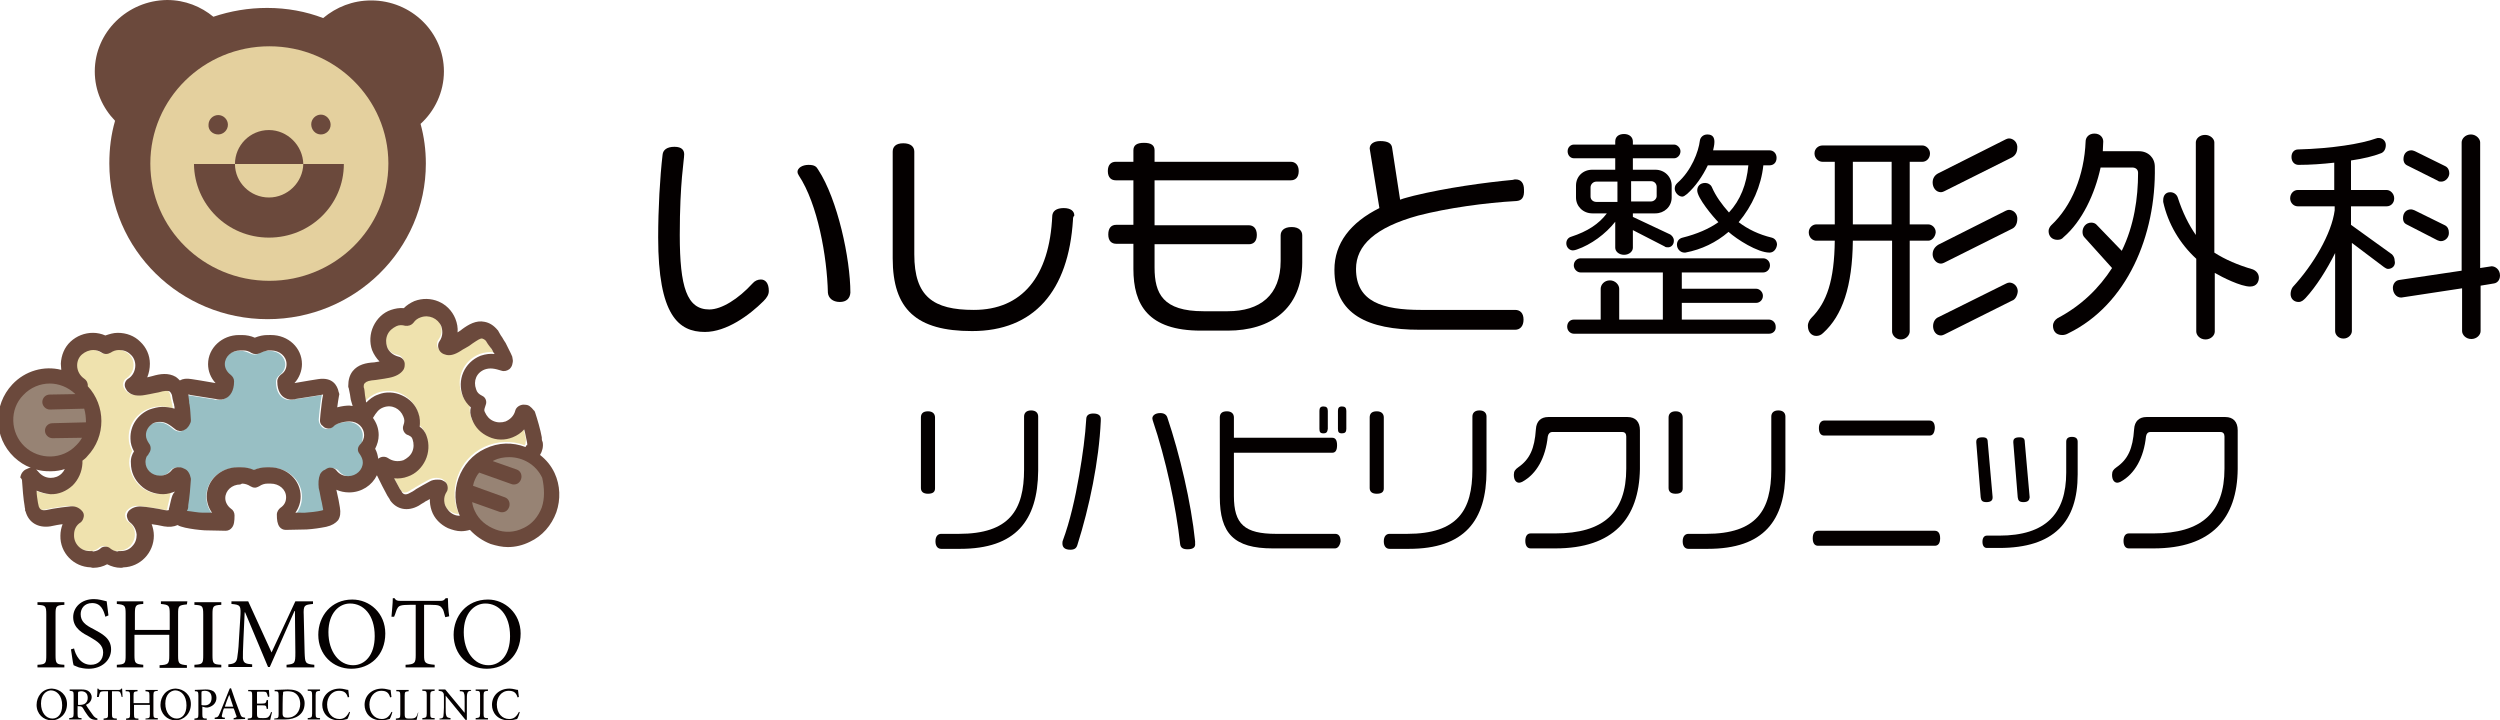 <?xml version="1.0" encoding="utf-8"?>
<!-- Generator: Adobe Illustrator 23.0.0, SVG Export Plug-In . SVG Version: 6.00 Build 0)  -->
<svg version="1.1" id="レイヤー_1" xmlns="http://www.w3.org/2000/svg" xmlns:xlink="http://www.w3.org/1999/xlink" x="0px"
	 y="0px" viewBox="0 0 567.1 163.4" style="enable-background:new 0 0 567.1 163.4;" xml:space="preserve">
<style type="text/css">
	.st0{fill:#6B493C;}
	.st1{fill:#E4D09E;}
	.st2{fill:none;}
	.st3{fill:#EFE2AE;}
	.st4{fill:#98BFC4;}
	.st5{fill:#978374;}
	.st6{fill:#040000;}
</style>
<g>
	<g>
		<path class="st0" d="M100.7,16.2c0-8.9-7.4-16.1-16.5-16.1c-4.2,0-7.9,1.5-10.9,4c-3.9-1.5-8.2-2.3-12.7-2.3
			c-4.3,0-8.3,0.7-12.2,2C45.6,1.5,42,0,37.9,0c-9,0.1-16.4,7.3-16.4,16.2c0,4.4,1.8,8.3,4.6,11.2c-0.9,3.1-1.3,6.3-1.3,9.7
			c0,19.5,16.1,35.3,35.9,35.3s35.9-15.8,35.9-35.3c0-3.1-0.4-6.1-1.2-9C98.6,25.2,100.7,20.9,100.7,16.2z"/>
		<path class="st1" d="M61.1,63.7c-14.9,0-27-11.9-27-26.6s12.1-26.6,27-26.6s27,11.9,27,26.6S76,63.7,61.1,63.7z"/>
		<path class="st0" d="M49.5,30.5c1.2,0,2.2-1,2.2-2.2s-1-2.2-2.2-2.2c-1.2,0-2.2,1-2.2,2.2C47.2,29.5,48.2,30.5,49.5,30.5z"/>
		<path class="st0" d="M72.8,30.5c1.2,0,2.2-1,2.2-2.2S74,26,72.8,26s-2.2,1-2.2,2.2S71.5,30.5,72.8,30.5z"/>
		<path class="st0" d="M53.2,37.2H44l0,0H53.2C53.2,37.2,53.2,37.3,53.2,37.2z"/>
		<path class="st0" d="M68.7,37.2H78l0,0H68.7C68.7,37.3,68.7,37.2,68.7,37.2z"/>
		<path class="st0" d="M61,44.8c-4.2,0-7.7-3.4-7.7-7.6H44c0.1,9.2,7.6,16.7,17,16.7s17-7.4,17-16.7h-9.2
			C68.7,41.4,65.2,44.8,61,44.8z"/>
		<path class="st0" d="M68.7,37.2C68.7,37.2,68.7,37.3,68.7,37.2H53.2l0,0H68.7z"/>
		<path class="st0" d="M61,29.5c-4.3,0-7.7,3.5-7.7,7.7h15.5C68.7,33,65.2,29.5,61,29.5z"/>
	</g>
	<g>
		<g>
			<path class="st2" d="M88,103.9c1,0.6,2.2,0.8,3.3,0.4c0.9-0.3,1.6-1,2-1.9c0.4-0.9,0.4-1.9,0.1-2.8c-0.2-0.4-0.2-0.5-1-1
				l-0.3-0.1c-0.7-0.4-1-1.3-0.8-2.1c0.3-0.8,0.3-1.3,0-2c-0.7-1.9-2.6-2.8-4.5-2.1c-1.1,0.4-1.7,1.2-2.4,2.4
				c0.8,1.1,1.3,2.4,1.3,3.9c0,1.1-0.3,2.1-0.8,3.1c0.4,0.7,0.6,1.5,0.7,2.3c0.1,0,0.1-0.1,0.1-0.1C86.5,103.6,87.4,103.5,88,103.9z
				"/>
			<path class="st2" d="M11.5,108.4c1,0,1.9-0.3,2.6-1c0.3-0.3,0.6-0.6,0.7-1c-1,0.3-2,0.5-3.1,0.5c-0.1,0-0.2,0-0.3,0
				c-1.1,0-2.1-0.1-3.1-0.4c0.1,0.1,0.3,0.3,0.4,0.4C9.2,107.9,10.3,108.4,11.5,108.4z"/>
			<g>
				<path class="st2" d="M88,103.9c1,0.6,2.2,0.8,3.3,0.4c0.9-0.3,1.6-1,2-1.9c0.4-0.9,0.4-1.9,0.1-2.8c-0.2-0.4-0.2-0.5-1-1
					l-0.3-0.1c-0.7-0.4-1-1.3-0.8-2.1c0.3-0.8,0.3-1.3,0-2c-0.7-1.9-2.6-2.8-4.5-2.1c-1.1,0.4-1.7,1.2-2.4,2.4
					c0.8,1.1,1.3,2.4,1.3,3.9c0,1.1-0.3,2.1-0.8,3.1c0.4,0.7,0.6,1.5,0.7,2.3c0.1,0,0.1-0.1,0.1-0.1C86.5,103.6,87.4,103.5,88,103.9
					z"/>
				<path class="st2" d="M11.5,108.4c1,0,1.9-0.3,2.6-1c0.3-0.3,0.6-0.6,0.7-1c-1,0.3-2,0.5-3.1,0.5c-0.1,0-0.2,0-0.3,0
					c-1.1,0-2.1-0.1-3.1-0.4c0.1,0.1,0.3,0.3,0.4,0.4C9.2,107.9,10.3,108.4,11.5,108.4z"/>
				<path class="st3" d="M119.3,99.7c-0.1-0.8-0.4-1.7-0.6-2.7c-0.7,0.8-1.6,1.4-2.6,1.8c-1.8,0.7-3.7,0.6-5.4-0.1
					c-1.7-0.8-3.1-2.2-3.8-3.9c-0.4-1.2-0.4-2-0.3-2.8c-0.8-0.7-1.3-1.5-1.8-2.5c-1.5-3.7,0.3-7.7,4-9.2c1.2-0.4,2.2-0.5,3.2-0.4
					c-0.1-0.1-0.2-0.3-0.3-0.4c-0.2-0.3-0.4-0.6-0.6-1c-0.4-0.6-0.8-1.2-1.1-1.6c-0.4-0.4-0.6-0.5-0.8-0.5c-0.4-0.1-1.2,0.3-2.2,1.1
					c-0.5,0.4-1.1,0.8-1.7,1.1c-0.3,0.2-0.6,0.4-1,0.6c-1.3,0.8-2.6,1.1-3.6,0.8c-0.4-0.1-0.7-0.3-1-0.6c-0.6-0.6-0.8-1.6-0.2-2.4
					c0.7-1,0.9-2.2,0.4-3.4c-0.7-1.9-2.8-2.8-4.7-2c-0.6,0.3-1.2,0.6-1.6,1.2s-1.2,0.8-1.9,0.7c-0.7-0.1-1.3-0.1-2,0.1
					c-0.9,0.3-1.6,1-2,1.9c-0.4,0.9-0.4,1.9-0.1,2.8c0.4,1.2,1.4,2,2.6,2.2c0.9,0.2,1.5,1,1.4,1.9c-0.1,0.4-0.1,0.8-0.3,1.1
					c-0.5,1-1.6,1.6-3.2,1.8c-0.4,0.1-0.7,0.1-1.1,0.2c-0.6,0.1-1.3,0.3-2,0.3c-1.4,0.1-2.1,0.3-2.4,0.7c-0.1,0.1-0.3,0.4-0.3,0.9
					c0.1,0.6,0.2,1.2,0.3,1.9c0,0.4,0.1,0.8,0.2,1.2c0.1,0.1,0.1,0.3,0.1,0.4c0.7-0.7,1.5-1.3,2.7-1.8c1.8-0.6,3.7-0.6,5.4,0.2
					s3,2.2,3.7,4c0.4,1,0.5,2,0.3,3.1c0.6,0.4,1.2,1.1,1.6,2.2c0.6,1.8,0.6,3.7-0.3,5.4c-0.8,1.7-2.2,3.1-4,3.7
					c-1,0.4-2,0.5-3.1,0.4c0.4,0.8,0.9,1.7,1.3,2.4c0.2,0.3,0.3,0.5,0.5,0.8c0.3,0.4,0.8,0.7,1.8,0.1c0.4-0.3,0.8-0.5,1.2-0.7
					l0.1-0.1c1-0.6,2.1-1.2,3.2-1.8c0.6-0.3,1.2-0.4,1.7-0.4c0.5,0,1,0.1,1.4,0.3c0.4,0.3,0.8,0.6,0.9,1.1c0.1,0.5,0.1,1-0.2,1.4
					c-0.6,1-0.7,2.1-0.3,3.1c0.3,0.9,1,1.6,1.9,2c0.4,0.2,1,0.3,1.4,0.3c-1.2-2.7-1.3-5.7-0.3-8.5c1-2.9,3.1-5.3,6-6.7
					c3-1.4,6.3-1.5,9.2-0.4c0.2-0.3,0.3-0.5,0.2-0.8C119.3,100.3,119.3,100,119.3,99.7z"/>
				<g>
					<path class="st2" d="M91.3,104.4c0.9-0.3,1.6-1,2-1.9c0.4-0.9,0.4-1.9,0.1-2.8c-0.2-0.4-0.2-0.5-1-1l-0.3-0.1
						c-0.7-0.4-1-1.3-0.8-2.1c0.3-0.8,0.3-1.3,0-2c-0.7-1.9-2.6-2.8-4.5-2.1c-1.1,0.4-1.7,1.2-2.4,2.4c0.8,1.1,1.3,2.4,1.3,3.9
						c0,1.1-0.3,2.1-0.8,3.1c0.4,0.7,0.6,1.5,0.7,2.3c0.1,0,0.1-0.1,0.1-0.1c0.6-0.5,1.5-0.5,2.1-0.1
						C89,104.6,90.2,104.8,91.3,104.4z"/>
					<path class="st2" d="M11.5,108.4c1,0,1.9-0.3,2.6-1c0.3-0.3,0.6-0.6,0.7-1c-1,0.3-2,0.5-3.1,0.5c-0.1,0-0.2,0-0.3,0
						c-1.1,0-2.1-0.1-3.1-0.4c0.1,0.1,0.3,0.3,0.4,0.4C9.2,107.9,10.3,108.4,11.5,108.4z"/>
					<path class="st2" d="M119.3,99.7c-0.1-0.8-0.4-1.7-0.6-2.7c-0.7,0.8-1.6,1.4-2.6,1.8c-1.8,0.7-3.7,0.6-5.4-0.1
						c-1.7-0.8-3.1-2.2-3.8-3.9c-0.4-1.2-0.4-2-0.3-2.8c-0.8-0.7-1.3-1.5-1.8-2.5c-1.5-3.7,0.3-7.7,4-9.2c1.2-0.4,2.2-0.5,3.2-0.4
						c-0.1-0.1-0.2-0.3-0.3-0.4c-0.2-0.3-0.4-0.6-0.6-1c-0.4-0.6-0.8-1.2-1.1-1.6c-0.4-0.4-0.6-0.5-0.8-0.5
						c-0.4-0.1-1.2,0.3-2.2,1.1c-0.5,0.4-1.1,0.8-1.7,1.1c-0.3,0.2-0.6,0.4-1,0.6c-1.3,0.8-2.6,1.1-3.6,0.8c-0.4-0.1-0.7-0.3-1-0.6
						c-0.6-0.6-0.8-1.6-0.2-2.4c0.7-1,0.9-2.2,0.4-3.4c-0.7-1.9-2.8-2.8-4.7-2c-0.6,0.3-1.2,0.6-1.6,1.2s-1.2,0.8-1.9,0.7
						c-0.7-0.1-1.3-0.1-2,0.1c-0.9,0.3-1.6,1-2,1.9c-0.4,0.9-0.4,1.9-0.1,2.8c0.4,1.2,1.4,2,2.6,2.2c0.9,0.2,1.5,1,1.4,1.9
						c-0.1,0.4-0.1,0.8-0.3,1.1c-0.5,1-1.6,1.6-3.2,1.8c-0.4,0.1-0.7,0.1-1.1,0.2c-0.6,0.1-1.3,0.3-2,0.3c-1.4,0.1-2.1,0.3-2.4,0.7
						c-0.1,0.1-0.3,0.4-0.3,0.9c0.1,0.6,0.2,1.2,0.3,1.9c0,0.4,0.1,0.8,0.2,1.2c0.1,0.1,0.1,0.3,0.1,0.4c0.7-0.7,1.5-1.3,2.7-1.8
						c1.8-0.6,3.7-0.6,5.4,0.2s3,2.2,3.7,4c0.4,1,0.5,2,0.3,3.1c0.6,0.4,1.2,1.1,1.6,2.2c0.6,1.8,0.6,3.7-0.3,5.4
						c-0.8,1.7-2.2,3.1-4,3.7c-1,0.4-2,0.5-3.1,0.4c0.4,0.8,0.9,1.7,1.3,2.4c0.2,0.3,0.3,0.5,0.5,0.8c0.3,0.4,0.8,0.7,1.8,0.1
						c0.4-0.3,0.8-0.5,1.2-0.7l0.1-0.1c1-0.6,2.1-1.2,3.2-1.8c0.6-0.3,1.2-0.4,1.7-0.4c0.5,0,1,0.1,1.4,0.3c0.4,0.3,0.8,0.6,0.9,1.1
						c0.1,0.5,0.1,1-0.2,1.4c-0.6,1-0.7,2.1-0.3,3.1c0.3,0.9,1,1.6,1.9,2c0.4,0.2,1,0.3,1.4,0.3c-1.2-2.7-1.3-5.7-0.3-8.5
						c1-2.9,3.1-5.3,6-6.7c3-1.4,6.3-1.5,9.2-0.4c0.2-0.3,0.3-0.5,0.2-0.8C119.3,100.3,119.3,100,119.3,99.7z"/>
					<path class="st4" d="M82.3,98.8c0-1.7-1.5-3.1-3.3-3.1c-1.5,0-3,0.5-3.5,1c-0.6,0.7-1.6,0.8-2.3,0.3c-0.1-0.1-0.3-0.2-0.3-0.3
						c-0.4-0.4-0.6-1-0.6-1.5l0.1-1.2c0.2-1.5,0.3-3.1,0.6-4.4l0,0c-0.1,0-0.3,0-0.5,0.1l-1.9,0.3c-1.3,0.2-2.5,0.4-3.8,0.6
						c-0.1,0-0.3,0.1-0.4,0.1c-0.6,0.1-1.3,0.1-2-0.3c-0.8-0.4-1.8-1.5-1.8-3.8c0-0.6,0.3-1.1,0.8-1.5c0.8-0.6,1.3-1.5,1.3-2.4
						c0-1.7-1.5-3.1-3.5-3.1c-0.1,0-0.1,0-0.1,0H61h-0.1c0,0-0.1,0-0.1,0s-0.1,0-0.1,0h-0.1c-0.1,0-0.1,0-0.1,0
						c-0.6,0-1.2,0.2-1.8,0.6c-0.6,0.3-1.3,0.3-1.9,0s-1.2-0.5-1.8-0.6c-0.1,0-0.2,0-0.3,0h-0.1h-0.1h-0.1h-0.1c-0.1,0-0.1,0-0.1,0
						l0,0c-1.9,0-3.5,1.3-3.5,3.1c0,1,0.4,1.8,1.3,2.4c0.4,0.3,0.8,0.9,0.8,1.5c0,2.4-1,3.4-1.8,3.8c-0.7,0.4-1.4,0.4-2,0.3
						c-0.1,0-0.3,0-0.4-0.1c-1.2-0.2-2.5-0.4-3.8-0.6l-1.9-0.3c-0.3-0.1-0.4-0.1-0.5-0.1l0,0c0.1,0.4,0.1,1,0.2,1.5
						c0.1,0.3,0.1,0.5,0.1,0.8c0.2,1.2,0.3,2.4,0.3,3.5c0,0.2,0,0.4-0.1,0.6c-0.1,0.4-0.3,0.8-0.6,1c-0.3,0.3-0.6,0.5-0.9,0.7
						c-0.6,0.3-1.3,0.2-1.9-0.2c-1.3-1.1-2.2-1.7-3.5-1.7c-0.6,0-1.2,0.2-1.7,0.4c-0.9,0.6-1.5,1.5-1.5,2.6c0,0.7,0.3,1.4,0.7,1.9
						c0.5,0.6,0.5,1.6,0,2.2c-0.1,0.2-0.1,0.3-0.3,0.5l-0.2,0.2c-0.2,0.4-0.3,0.8-0.3,1.3c0,1.7,1.5,3.1,3.3,3.1
						c1.1,0,2-0.4,2.7-1.3c0.3-0.4,0.8-0.6,1.2-0.6c0.1,0,0.1,0,0.3,0c0.3-0.1,0.5,0,0.8,0.1c0.5,0.2,1,0.4,1.3,0.8
						c0.3,0.3,0.5,0.8,0.6,1.3c0.1,0.2,0.1,0.4,0.1,0.6c-0.1,1.6-0.3,4.1-0.6,5.8c0,0.1,0,0.1,0,0.1c-0.1,0.3-0.1,0.5-0.1,0.8
						c0,0.1,0,0.1-0.1,0.2c0,0.1-0.1,0.1-0.1,0.2c1.2,0.3,2.4,0.4,3.6,0.4h2.3c-0.8-1.1-1.2-2.4-1.2-3.7c0-3.7,3.1-6.6,7-6.6
						c0.1,0,0.1,0,0.1,0h0.1c0,0,0,0,0.1,0h0.1c0,0,0,0,0.1,0h0.1c0,0,0.1,0,0.1,0h0.1c1,0,2,0.2,2.9,0.6c0.9-0.4,1.9-0.6,2.9-0.6
						h0.1c0.1,0,0.1,0,0.1,0H61h0.1h0.1h0.1c0.1,0,0.1,0,0.1,0h0.1c3.8,0,7,2.9,7,6.6c0,1.3-0.4,2.6-1.2,3.7h2.4
						c1.2,0,2.5-0.3,3.8-0.5c0.1,0,0.2-0.1,0.3-0.1c0-0.1,0-0.1,0-0.1l-0.3-1.6c-0.3-1.1-0.4-2.2-0.7-3.3s-0.1-2.2,0.3-3.1
						c0.1-0.4,0.4-0.7,0.8-0.9c0.1-0.1,0.3-0.1,0.4-0.2c0.4-0.3,0.8-0.4,1.3-0.4c0.5,0.1,1,0.3,1.2,0.6c0.6,0.8,1.6,1.3,2.7,1.3
						c1.9,0,3.3-1.4,3.3-3.1c0-0.7-0.3-1.4-0.7-1.9c-0.5-0.6-0.5-1.6,0-2.2C82.1,100.2,82.3,99.5,82.3,98.8z"/>
					<g>
						<path class="st2" d="M91.3,104.4c0.9-0.3,1.6-1,2-1.9c0.4-0.9,0.4-1.9,0.1-2.8c-0.2-0.4-0.2-0.5-1-1l-0.3-0.1
							c-0.7-0.4-1-1.3-0.8-2.1c0.3-0.8,0.3-1.3,0-2c-0.7-1.9-2.6-2.8-4.5-2.1c-1.1,0.4-1.7,1.2-2.4,2.4c0.8,1.1,1.3,2.4,1.3,3.9
							c0,1.1-0.3,2.1-0.8,3.1c0.4,0.7,0.6,1.5,0.7,2.3c0.1,0,0.1-0.1,0.1-0.1c0.6-0.5,1.5-0.5,2.1-0.1
							C89,104.6,90.2,104.8,91.3,104.4z"/>
						<path class="st2" d="M11.5,108.4c1,0,1.9-0.3,2.6-1c0.3-0.3,0.6-0.6,0.7-1c-1,0.3-2,0.5-3.1,0.5c-0.1,0-0.2,0-0.3,0
							c-1.1,0-2.1-0.1-3.1-0.4c0.1,0.1,0.3,0.3,0.4,0.4C9.2,107.9,10.3,108.4,11.5,108.4z"/>
						<path class="st2" d="M82.3,98.8c0-1.7-1.5-3.1-3.3-3.1c-1.5,0-3,0.5-3.5,1c-0.6,0.7-1.6,0.8-2.3,0.3c-0.1-0.1-0.3-0.2-0.3-0.3
							c-0.4-0.4-0.6-1-0.6-1.5l0.1-1.2c0.2-1.5,0.3-3.1,0.6-4.4l0,0c-0.1,0-0.3,0-0.5,0.1l-1.9,0.3c-1.3,0.2-2.5,0.4-3.8,0.6
							c-0.1,0-0.3,0.1-0.4,0.1c-0.6,0.1-1.3,0.1-2-0.3c-0.8-0.4-1.8-1.5-1.8-3.8c0-0.6,0.3-1.1,0.8-1.5c0.8-0.6,1.3-1.5,1.3-2.4
							c0-1.7-1.5-3.1-3.5-3.1c-0.1,0-0.1,0-0.1,0H61h-0.1c0,0-0.1,0-0.1,0s-0.1,0-0.1,0h-0.1c-0.1,0-0.1,0-0.1,0
							c-0.6,0-1.2,0.2-1.8,0.6c-0.6,0.3-1.3,0.3-1.9,0s-1.2-0.5-1.8-0.6c-0.1,0-0.2,0-0.3,0h-0.1h-0.1h-0.1h-0.1c-0.1,0-0.1,0-0.1,0
							l0,0c-1.9,0-3.5,1.3-3.5,3.1c0,1,0.4,1.8,1.3,2.4c0.4,0.3,0.8,0.9,0.8,1.5c0,2.4-1,3.4-1.8,3.8c-0.7,0.4-1.4,0.4-2,0.3
							c-0.1,0-0.3,0-0.4-0.1c-1.2-0.2-2.5-0.4-3.8-0.6l-1.9-0.3c-0.3-0.1-0.4-0.1-0.5-0.1l0,0c0.1,0.4,0.1,1,0.2,1.5
							c0.1,0.3,0.1,0.5,0.1,0.8c0.2,1.2,0.3,2.4,0.3,3.5c0,0.2,0,0.4-0.1,0.6c-0.1,0.4-0.3,0.8-0.6,1c-0.3,0.3-0.6,0.5-0.9,0.7
							c-0.6,0.3-1.3,0.2-1.9-0.2c-1.3-1.1-2.2-1.7-3.5-1.7c-0.6,0-1.2,0.2-1.7,0.4c-0.9,0.6-1.5,1.5-1.5,2.6c0,0.7,0.3,1.4,0.7,1.9
							c0.5,0.6,0.5,1.6,0,2.2c-0.1,0.2-0.1,0.3-0.3,0.5l-0.2,0.2c-0.2,0.4-0.3,0.8-0.3,1.3c0,1.7,1.5,3.1,3.3,3.1
							c1.1,0,2-0.4,2.7-1.3c0.3-0.4,0.8-0.6,1.2-0.6c0.1,0,0.1,0,0.3,0c0.3-0.1,0.5,0,0.8,0.1c0.5,0.2,1,0.4,1.3,0.8
							c0.3,0.3,0.5,0.8,0.6,1.3c0.1,0.2,0.1,0.4,0.1,0.6c-0.1,1.6-0.3,4.1-0.6,5.8c0,0.1,0,0.1,0,0.1c-0.1,0.3-0.1,0.5-0.1,0.8
							c0,0.1,0,0.1-0.1,0.2c0,0.1-0.1,0.1-0.1,0.2c1.2,0.3,2.4,0.4,3.6,0.4h2.3c-0.8-1.1-1.2-2.4-1.2-3.7c0-3.7,3.1-6.6,7-6.6
							c0.1,0,0.1,0,0.1,0h0.1c0,0,0,0,0.1,0h0.1c0,0,0,0,0.1,0h0.1c0,0,0.1,0,0.1,0h0.1c1,0,2,0.2,2.9,0.6c0.9-0.4,1.9-0.6,2.9-0.6
							h0.1c0.1,0,0.1,0,0.1,0H61h0.1h0.1h0.1c0.1,0,0.1,0,0.1,0h0.1c3.8,0,7,2.9,7,6.6c0,1.3-0.4,2.6-1.2,3.7h2.4
							c1.2,0,2.5-0.3,3.8-0.5c0.1,0,0.2-0.1,0.3-0.1c0-0.1,0-0.1,0-0.1l-0.3-1.6c-0.3-1.1-0.4-2.2-0.7-3.3s-0.1-2.2,0.3-3.1
							c0.1-0.4,0.4-0.7,0.8-0.9c0.1-0.1,0.3-0.1,0.4-0.2c0.4-0.3,0.8-0.4,1.3-0.4c0.5,0.1,1,0.3,1.2,0.6c0.6,0.8,1.6,1.3,2.7,1.3
							c1.9,0,3.3-1.4,3.3-3.1c0-0.7-0.3-1.4-0.7-1.9c-0.5-0.6-0.5-1.6,0-2.2C82.1,100.2,82.3,99.5,82.3,98.8z"/>
						<path class="st2" d="M119.3,99.7c-0.1-0.8-0.4-1.7-0.6-2.7c-0.7,0.8-1.6,1.4-2.6,1.8c-1.8,0.7-3.7,0.6-5.4-0.1
							c-1.7-0.8-3.1-2.2-3.8-3.9c-0.4-1.2-0.4-2-0.3-2.8c-0.8-0.7-1.3-1.5-1.8-2.5c-1.5-3.7,0.3-7.7,4-9.2c1.2-0.4,2.2-0.5,3.2-0.4
							c-0.1-0.1-0.2-0.3-0.3-0.4c-0.2-0.3-0.4-0.6-0.6-1c-0.4-0.6-0.8-1.2-1.1-1.6c-0.4-0.4-0.6-0.5-0.8-0.5
							c-0.4-0.1-1.2,0.3-2.2,1.1c-0.5,0.4-1.1,0.8-1.7,1.1c-0.3,0.2-0.6,0.4-1,0.6c-1.3,0.8-2.6,1.1-3.6,0.8c-0.4-0.1-0.7-0.3-1-0.6
							c-0.6-0.6-0.8-1.6-0.2-2.4c0.7-1,0.9-2.2,0.4-3.4c-0.7-1.9-2.8-2.8-4.7-2c-0.6,0.3-1.2,0.6-1.6,1.2s-1.2,0.8-1.9,0.7
							c-0.7-0.1-1.3-0.1-2,0.1c-0.9,0.3-1.6,1-2,1.9c-0.4,0.9-0.4,1.9-0.1,2.8c0.4,1.2,1.4,2,2.6,2.2c0.9,0.2,1.5,1,1.4,1.9
							c-0.1,0.4-0.1,0.8-0.3,1.1c-0.5,1-1.6,1.6-3.2,1.8c-0.4,0.1-0.7,0.1-1.1,0.2c-0.6,0.1-1.3,0.3-2,0.3c-1.4,0.1-2.1,0.3-2.4,0.7
							c-0.1,0.1-0.3,0.4-0.3,0.9c0.1,0.6,0.2,1.2,0.3,1.9c0,0.4,0.1,0.8,0.2,1.2c0.1,0.1,0.1,0.3,0.1,0.4c0.7-0.7,1.5-1.3,2.7-1.8
							c1.8-0.6,3.7-0.6,5.4,0.2s3,2.2,3.7,4c0.4,1,0.5,2,0.3,3.1c0.6,0.4,1.2,1.1,1.6,2.2c0.6,1.8,0.6,3.7-0.3,5.4
							c-0.8,1.7-2.2,3.1-4,3.7c-1,0.4-2,0.5-3.1,0.4c0.4,0.8,0.9,1.7,1.3,2.4c0.2,0.3,0.3,0.5,0.5,0.8c0.3,0.4,0.8,0.7,1.8,0.1
							c0.4-0.3,0.8-0.5,1.2-0.7l0.1-0.1c1-0.6,2.1-1.2,3.2-1.8c0.6-0.3,1.2-0.4,1.7-0.4c0.5,0,1,0.1,1.4,0.3
							c0.4,0.3,0.8,0.6,0.9,1.1c0.1,0.5,0.1,1-0.2,1.4c-0.6,1-0.7,2.1-0.3,3.1c0.3,0.9,1,1.6,1.9,2c0.4,0.2,1,0.3,1.4,0.3
							c-1.2-2.7-1.3-5.7-0.3-8.5c1-2.9,3.1-5.3,6-6.7c3-1.4,6.3-1.5,9.2-0.4c0.2-0.3,0.3-0.5,0.2-0.8
							C119.3,100.3,119.3,100,119.3,99.7z"/>
						<path class="st3" d="M31.5,110c-1.3-1.3-2.1-3.1-2.2-5c0-1.2,0.3-2,0.7-2.7c-0.5-0.9-0.8-1.9-0.8-2.9c-0.1-3,1.7-5.5,4.3-6.6
							c0.9-0.4,1.9-0.6,2.9-0.6c0.7,0,1.7,0.1,2.8,0.4c0-0.3-0.1-0.5-0.1-0.8c-0.1-0.1-0.1-0.3-0.1-0.4c-0.2-0.7-0.3-1.3-0.4-1.9
							c-0.2-0.5-0.4-0.7-0.5-0.8c-0.4-0.3-1.2-0.2-2.5,0.2c-0.6,0.2-1.3,0.3-2,0.4c-0.4,0.1-0.7,0.1-1.1,0.2
							c-1.5,0.3-2.8,0.1-3.7-0.6c-0.3-0.3-0.5-0.6-0.7-0.9c-0.4-0.8-0.1-1.8,0.6-2.2c1-0.7,1.6-1.8,1.6-3c0-1-0.4-1.9-1.1-2.5
							c-0.7-0.6-1.6-1-2.6-1c-0.6,0-1.3,0.2-1.9,0.6c-0.6,0.4-1.3,0.4-2,0c-0.6-0.4-1.2-0.6-1.9-0.6c-1,0-1.9,0.3-2.6,1
							c-0.7,0.6-1.1,1.5-1.1,2.5c0,1.2,0.6,2.4,1.6,3c0.6,0.4,0.9,1,0.8,1.7c4.2,4.5,4.2,11.5-0.1,15.9c-0.3,0.4-0.7,0.7-1.1,1
							c0,0.2,0,0.4,0,0.6c0,1.9-0.8,3.7-2.2,5c-1.3,1.3-3.2,2-5.1,2c-1.1,0-2.1-0.3-3.1-0.8c0.1,1,0.2,1.9,0.3,2.7
							c0.1,0.3,0.1,0.6,0.2,0.9c0.1,0.5,0.4,1,1.7,0.8c0.5-0.1,1-0.2,1.5-0.3c1.2-0.2,2.4-0.4,3.7-0.5c1.2-0.1,2.2,0.3,2.9,1
							c0.3,0.4,0.5,0.9,0.4,1.3c-0.1,0.5-0.3,1-0.7,1.3c-0.9,0.7-1.4,1.7-1.5,2.8c0,2,1.5,3.6,3.5,3.7c0.1,0,0.2,0,0.3,0
							c0.2,0,0.4,0,0.6,0.1c0.6-0.1,1.1-0.3,1.6-0.7c0.3-0.3,0.7-0.4,1.1-0.4s0.8,0.1,1.1,0.4c0.4,0.4,1,0.6,1.6,0.7
							c0.2-0.1,0.4-0.1,0.6-0.1c0.1,0,0.1,0,0.2,0c1,0,1.9-0.4,2.6-1.1c0.6-0.7,1-1.6,1-2.6c0-1.2-0.5-2.2-1.5-2.8
							c-0.4-0.3-0.6-0.8-0.7-1.3c-0.1-0.5,0.1-1,0.4-1.3c0.7-0.8,1.7-1.2,2.9-1s2.4,0.3,3.7,0.5c0.5,0.1,1,0.2,1.5,0.3
							c0.4,0.1,0.8,0.1,1,0c0-0.2,0.1-0.4,0.1-0.6l0.4-1.7c0.1-0.6,0.3-1.3,0.4-1.9c-0.8,0.4-1.8,0.6-2.7,0.6
							C34.7,112.1,32.8,111.3,31.5,110z"/>
						<path class="st0" d="M54.9,109.7c0.6,0,1.3,0.2,1.9,0.6c0.3,0.1,0.5,0.3,0.8,0.3c0.4,0.1,0.8-0.1,1.2-0.3
							c0.6-0.4,1.2-0.6,1.9-0.6c0.1,0,0.1,0,0.1,0c0.1,0,0.1,0,0.1,0h0.1c0,0,0.1,0,0.1,0h0.1c0,0,0.1,0,0.1,0s0.1,0,0.1,0
							c1.9,0,3.5,1.3,3.5,3.1c0,1-0.4,1.8-1.3,2.4c-0.4,0.3-0.8,0.9-0.8,1.5c0,1.2,0.1,2.1,0.6,2.8c0.3,0.4,0.8,0.7,1.4,0.7l0,0
							l4.8-0.1c1.5-0.1,2.9-0.3,4.4-0.6c1.3-0.3,2.1-0.8,2.7-1.5c0.5-0.8,0.6-1.7,0.4-2.9l-0.3-1.7c-0.2-0.8-0.3-1.5-0.5-2.3
							c0.9,0.4,1.9,0.6,2.9,0.6c2.8,0,5.2-1.6,6.3-3.9c0.7,1.5,1.7,3.4,2.4,4.7c0,0.1,0.1,0.1,0.1,0.1c0.1,0.3,0.3,0.4,0.4,0.7
							c0.1,0.1,0.1,0.1,0.1,0.2c1.5,2.1,4,2.6,6.5,1.2c0.4-0.3,0.8-0.5,1.3-0.8l0.1-0.1c0.4-0.2,0.8-0.4,1.1-0.6
							c0,0.9,0.1,1.7,0.4,2.6c0.6,1.8,2,3.2,3.7,4c1,0.4,2,0.7,3,0.7c0.6,0,1.3-0.1,2-0.3c1.3,1.4,2.9,2.5,4.7,3.2
							c1.3,0.4,2.6,0.7,3.9,0.7c1.7,0,3.4-0.4,5-1.2c2.8-1.3,4.9-3.7,6-6.7c1-2.9,0.9-6.1-0.4-8.9c-0.8-1.7-1.9-3-3.3-4.1
							c0.5-0.8,0.8-1.9,0.6-2.9c0-0.1,0-0.1-0.1-0.2c-0.1-0.3-0.1-0.5-0.1-0.8c0-0.1,0-0.1,0-0.1c-0.3-1.7-1-4.1-1.5-5.6
							c-0.1-0.2-0.1-0.4-0.3-0.5c-0.3-0.4-0.6-0.7-1-1c-0.4-0.3-1-0.3-1.5-0.3c-0.8,0.1-1.5,0.6-1.7,1.3c-0.3,1.2-1.1,2-2.2,2.5
							c-0.9,0.3-1.9,0.3-2.8-0.1c-0.9-0.4-1.5-1.1-1.9-2c-0.2-0.4-0.2-0.5,0.1-1.4l0.1-0.3c0.3-0.8-0.1-1.7-0.8-2
							c-0.8-0.4-1.2-0.8-1.4-1.5c-0.7-1.9,0.1-3.8,2-4.5c1.2-0.4,2.2-0.2,3.8,0.3c0.6,0.2,1.3,0,1.8-0.4c0.3-0.3,0.5-0.6,0.6-1
							c0.1-0.4,0.2-0.8,0.1-1.2c0-0.2-0.1-0.4-0.1-0.6c-0.4-1-1-2-1.5-3.1c-0.3-0.4-0.5-0.8-0.8-1.3c-0.4-0.5-0.6-1-0.8-1.3
							c-0.1-0.1-0.1-0.3-0.2-0.3c-0.9-1.1-1.9-1.7-3-1.9c-1.9-0.4-3.6,0.6-5.1,1.7c-0.3,0.3-0.6,0.4-1,0.7c0.1-1-0.1-2.1-0.5-3.1
							c-1.5-3.7-5.6-5.4-9.3-4c-0.9,0.4-1.7,0.9-2.4,1.6c-1-0.1-2,0.1-2.9,0.4c-1.8,0.6-3.2,2-4,3.7c-0.8,1.7-0.9,3.7-0.3,5.4
							c0.4,1,1,1.9,1.7,2.6c-0.4,0.1-0.8,0.1-1.2,0.2c-1.9,0.1-3.7,0.5-4.9,2c-0.7,0.9-1,2-1,3.4c0,0.1,0,0.3,0.1,0.4
							c0.1,0.4,0.2,0.9,0.3,1.5c0.1,0.5,0.1,1,0.3,1.6c0.1,0.3,0.2,0.6,0.3,1c-0.3,0-0.5-0.1-0.7-0.1c-0.7,0-1.7,0.1-2.8,0.4
							c0.1-1,0.3-1.9,0.4-2.6c0.1-0.3,0.1-0.4,0-0.7l-0.1-0.2v-0.1c-0.3-1.3-1.3-3.3-4.6-2.8l-1.9,0.3c-1.2,0.2-2.4,0.4-3.5,0.6
							c1.1-1.2,1.7-2.8,1.7-4.3c0-3.7-3.1-6.6-7-6.6h-0.1c-0.1,0-0.1,0-0.1,0h-0.1h-0.1H61h-0.1h-0.1h-0.1c-1,0-1.9,0.2-2.9,0.6
							c-0.9-0.4-1.9-0.6-2.9-0.6c-0.1,0-0.1,0-0.1,0h-0.1c0,0,0,0-0.1,0h-0.1c0,0,0,0-0.1,0h-0.1c-0.1,0-0.1,0-0.1,0
							c-3.8,0-7,2.9-7,6.6c0,1.6,0.6,3.1,1.7,4.3c-1.2-0.2-2.4-0.4-3.5-0.6l-1.9-0.3c-1.2-0.2-2-0.1-2.7,0.3
							c-0.3-0.3-0.6-0.6-0.9-0.8c-1.7-1-3.6-0.7-5.3-0.2c-0.4,0.1-0.8,0.2-1.2,0.3c0.4-1,0.6-2,0.6-3.1c0-1.9-0.8-3.7-2.2-5
							c-1.3-1.3-3.1-2-5.1-2c-1,0-1.9,0.3-2.8,0.6c-0.9-0.4-1.9-0.6-2.8-0.6c-1.9,0-3.7,0.7-5.1,2s-2.1,3.1-2.2,5
							c0,0.4,0.1,1,0.1,1.4c-3.9-1-8.2,0.2-11.1,3.3c-4.4,4.7-4.3,12,0.4,16.5c1.2,1.1,2.4,1.9,3.8,2.4c-0.2,0-0.3,0-0.5,0.1
							c-0.5,0.2-1,0.4-1.3,0.8c-0.3,0.3-0.5,0.8-0.6,1.3C5,108.7,5,108.9,5,109.1c0.1,1.6,0.3,4.1,0.6,5.8c0,0.1,0,0.1,0,0.1
							c0.1,0.3,0.1,0.5,0.1,0.8c0,0.1,0,0.1,0.1,0.2c0.7,2.6,2.9,3.8,5.6,3.4c0.5-0.1,1-0.2,1.5-0.3c0.4-0.1,0.8-0.1,1.3-0.2
							c-0.3,0.8-0.5,1.7-0.5,2.6c-0.1,3.9,3,7.1,6.9,7.2c0.2,0.1,0.4,0.1,0.6,0.1c1.1,0,2.2-0.3,3.1-0.8c1,0.5,2,0.8,3.1,0.8l0,0
							c0.2,0,0.4,0,0.6-0.1c3.8-0.1,6.9-3.3,6.9-7.2c0-0.9-0.2-1.8-0.5-2.6c0.4,0.1,0.8,0.1,1.3,0.2c0.5,0.1,1,0.2,1.5,0.3
							c1.2,0.2,2.2,0.1,3.1-0.3c0.4,0.3,1,0.4,1.7,0.6c1.4,0.3,2.9,0.5,4.4,0.6l4.8,0.1c0.6,0,1.1-0.3,1.4-0.7
							c0.5-0.6,0.6-1.5,0.6-2.8c0-0.6-0.3-1.2-0.8-1.5c-0.8-0.6-1.3-1.5-1.3-2.4c0-1.7,1.5-3.1,3.4-3.1L54.9,109.7z M38.8,113.4
							l-0.4,1.7c-0.1,0.2-0.1,0.4-0.1,0.6c-0.3,0.1-0.6,0.1-1,0c-0.5-0.1-1-0.2-1.5-0.3c-1.2-0.2-2.4-0.4-3.7-0.5
							c-1.2-0.1-2.2,0.3-2.9,1c-0.3,0.4-0.5,0.9-0.4,1.3c0.1,0.5,0.3,1,0.7,1.3c0.9,0.7,1.4,1.7,1.5,2.8c0,1-0.3,1.9-1,2.6
							c-0.6,0.7-1.5,1.1-2.6,1.1c-0.1,0-0.1,0-0.2,0c-0.2,0-0.4,0-0.6,0.1c-0.6-0.1-1.1-0.3-1.6-0.7c-0.3-0.3-0.7-0.4-1.1-0.4
							s-0.8,0.1-1.1,0.4c-0.4,0.4-1,0.6-1.6,0.7c-0.2-0.1-0.4-0.1-0.6-0.1c-0.1,0-0.1,0-0.3,0c-2,0-3.6-1.7-3.5-3.7
							c0-1.2,0.5-2.2,1.5-2.8c0.4-0.3,0.6-0.8,0.7-1.3c0.1-0.5-0.1-1-0.4-1.3c-0.7-0.8-1.7-1.2-2.9-1c-1.2,0.1-2.4,0.3-3.7,0.5
							c-0.5,0.1-1,0.2-1.5,0.3c-1.2,0.2-1.5-0.3-1.7-0.8c-0.1-0.3-0.1-0.6-0.2-0.9c-0.1-0.8-0.3-1.7-0.3-2.7c1,0.4,2,0.7,3.1,0.8
							c1.9,0.1,3.7-0.7,5.1-2c1.3-1.3,2.1-3.1,2.2-5c0-0.3,0-0.4,0-0.6c0.4-0.3,0.8-0.6,1.1-1c4.3-4.5,4.2-11.5,0.1-15.9
							c0.1-0.6-0.2-1.3-0.8-1.7c-1-0.7-1.6-1.8-1.6-3c0-1,0.4-1.9,1.1-2.5c0.7-0.6,1.6-1,2.6-1c0.6,0,1.3,0.2,1.9,0.6s1.3,0.4,2,0
							c0.6-0.4,1.2-0.6,1.9-0.6c1,0,1.9,0.3,2.6,1c0.7,0.6,1.1,1.5,1.1,2.5c0,1.2-0.6,2.4-1.6,3c-0.8,0.5-1,1.5-0.6,2.2
							c0.2,0.4,0.4,0.7,0.7,0.9c0.8,0.7,2.1,0.9,3.7,0.6c0.4-0.1,0.7-0.1,1.1-0.2c0.6-0.1,1.3-0.3,2-0.4c1.3-0.4,2.1-0.4,2.5-0.2
							c0.1,0.1,0.3,0.3,0.5,0.8c0.1,0.6,0.2,1.2,0.4,1.9c0.1,0.1,0.1,0.3,0.1,0.4c0.1,0.3,0.1,0.5,0.1,0.8c-1-0.3-2-0.4-2.8-0.4
							c-1,0-2,0.3-2.9,0.6c-2.6,1.1-4.4,3.6-4.3,6.6c0,1.1,0.3,2,0.8,2.9c-0.4,0.6-0.8,1.5-0.7,2.7c0,1.9,0.8,3.7,2.2,5
							c1.3,1.3,3.2,2,5.1,2c1,0,1.9-0.3,2.7-0.6C39.1,112.1,39,112.7,38.8,113.4z M11.5,108.4c-1.2,0-2.2-0.6-2.9-1.5
							c-0.1-0.1-0.3-0.3-0.4-0.4c1,0.3,2,0.4,3.1,0.4c0.1,0,0.2,0,0.3,0c1.1,0,2.2-0.2,3.1-0.5c-0.2,0.4-0.4,0.7-0.7,1
							C13.3,108.1,12.4,108.4,11.5,108.4z M81.6,103c0.4,0.6,0.7,1.2,0.7,1.9c0,1.7-1.5,3.1-3.3,3.1c-1.1,0-2-0.4-2.7-1.3
							c-0.3-0.4-0.8-0.6-1.2-0.6c-0.4-0.1-0.9,0.1-1.3,0.4c-0.1,0.1-0.2,0.1-0.4,0.2c-0.3,0.2-0.6,0.5-0.8,0.9c-0.4,1-0.4,2-0.3,3.1
							c0.3,1.1,0.4,2.2,0.7,3.3l0.3,1.6c0,0.1,0,0.1,0,0.1c-0.1,0-0.2,0.1-0.3,0.1c-1.3,0.3-2.6,0.4-3.8,0.5H67
							c0.8-1.1,1.2-2.4,1.2-3.7c0-3.7-3.1-6.6-7-6.6h-0.1c-0.1,0-0.1,0-0.1,0H61c0,0,0,0-0.1,0h-0.1h-0.1c-0.1,0-0.1,0-0.1,0h-0.1
							c-1,0-2,0.2-2.9,0.6c-0.9-0.4-1.9-0.6-2.9-0.6h-0.1c-0.1,0-0.1,0-0.1,0h-0.1c0,0,0,0-0.1,0h-0.1c0,0,0,0-0.1,0h-0.1
							c-0.1,0-0.1,0-0.1,0c-3.8,0-7,2.9-7,6.6c0,1.3,0.4,2.6,1.2,3.7H46c-1.1,0-2.4-0.3-3.6-0.4c0-0.1,0.1-0.1,0.1-0.2
							s0.1-0.1,0.1-0.2c0.1-0.3,0.1-0.5,0.1-0.8c0-0.1,0-0.1,0-0.1c0.3-1.7,0.5-4.2,0.6-5.8c0-0.2,0-0.4-0.1-0.6
							c-0.1-0.5-0.3-0.9-0.6-1.3s-0.8-0.6-1.3-0.8c-0.3-0.1-0.5-0.1-0.8-0.1c-0.1,0-0.1,0-0.3,0c-0.5,0.1-1,0.3-1.2,0.6
							c-0.6,0.8-1.6,1.3-2.7,1.3c-1.9,0-3.3-1.4-3.3-3.1c0-0.4,0.1-0.9,0.3-1.3l0.2-0.2c0.1-0.1,0.2-0.3,0.3-0.5
							c0.5-0.6,0.5-1.6,0-2.2c-0.4-0.6-0.7-1.2-0.7-1.9c0-1.1,0.6-2,1.5-2.6c0.5-0.3,1.1-0.4,1.7-0.4c1.3,0,2.1,0.6,3.5,1.7
							c0.5,0.4,1.3,0.5,1.9,0.2c0.4-0.2,0.7-0.4,0.9-0.7c0.3-0.3,0.4-0.6,0.6-1c0.1-0.2,0.1-0.4,0.1-0.6c-0.1-1.2-0.1-2.3-0.3-3.5
							c-0.1-0.3-0.1-0.5-0.1-0.8c-0.1-0.5-0.1-1-0.2-1.5l0,0c0.1,0,0.3,0,0.5,0.1l1.9,0.3c1.3,0.2,2.5,0.4,3.8,0.6
							c0.1,0,0.3,0.1,0.4,0.1c0.6,0.1,1.3,0.1,2-0.3c0.8-0.4,1.8-1.5,1.8-3.8c0-0.6-0.3-1.1-0.8-1.5c-0.8-0.6-1.3-1.5-1.3-2.4
							c0-1.7,1.5-3.1,3.5-3.1l0,0c0.1,0,0.1,0,0.1,0h0.1h0.1h0.1h0.1c0.1,0,0.2,0,0.3,0c0.6,0,1.2,0.2,1.8,0.6
							c0.6,0.3,1.3,0.3,1.9,0c0.6-0.3,1.2-0.5,1.8-0.6c0.1,0,0.1,0,0.1,0h0.1h0.1c0.1,0,0.1,0,0.1,0h0.1h0.1c0.1,0,0.1,0,0.1,0
							c1.9,0,3.5,1.3,3.5,3.1c0,1-0.4,1.8-1.3,2.4c-0.4,0.3-0.8,0.9-0.8,1.5c0,2.4,1,3.4,1.8,3.8c0.7,0.4,1.4,0.4,2,0.3
							c0.1,0,0.3,0,0.4-0.1c1.3-0.2,2.5-0.4,3.8-0.6l1.9-0.3c0.3-0.1,0.4-0.1,0.5-0.1l0,0c-0.3,1.3-0.4,2.9-0.6,4.4l-0.1,1.2
							c-0.1,0.6,0.1,1.2,0.6,1.5c0.1,0.1,0.2,0.2,0.3,0.3c0.8,0.5,1.7,0.4,2.3-0.3c0.4-0.4,1.9-1,3.5-1c1.9,0,3.3,1.4,3.3,3.1
							c0,0.7-0.3,1.4-0.7,1.9C81,101.4,81,102.3,81.6,103z M88,103.9c-0.6-0.4-1.5-0.4-2.1,0.1c-0.1,0-0.1,0.1-0.1,0.1
							c-0.1-0.8-0.3-1.6-0.7-2.3c0.5-1,0.8-2,0.8-3.1c0-1.5-0.5-2.8-1.3-3.9c0.8-1.3,1.3-2,2.4-2.4c1.9-0.7,3.8,0.3,4.5,2.1
							c0.3,0.7,0.3,1.2,0,2c-0.3,0.8,0.1,1.7,0.8,2.1l0.3,0.1c0.8,0.4,0.8,0.5,1,1c0.3,0.9,0.3,1.9-0.1,2.8c-0.4,0.9-1.2,1.5-2,1.9
							C90.2,104.8,89,104.6,88,103.9z M119.2,101.4c-2.9-1.1-6.1-1.1-9.2,0.4c-2.8,1.3-4.9,3.7-6,6.7c-1,2.8-0.9,5.8,0.3,8.5
							c-0.5,0-1-0.1-1.4-0.3c-0.9-0.4-1.5-1.2-1.9-2c-0.4-1.1-0.3-2.2,0.3-3.1c0.3-0.4,0.3-1,0.2-1.4c-0.1-0.5-0.4-0.9-0.9-1.1
							c-0.4-0.3-0.9-0.3-1.4-0.3c-0.6,0-1.2,0.1-1.7,0.4c-1.1,0.6-2.2,1.2-3.2,1.8l-0.1,0.1c-0.4,0.3-0.8,0.5-1.2,0.7
							c-1,0.6-1.5,0.3-1.8-0.1c-0.1-0.3-0.3-0.5-0.5-0.8c-0.4-0.7-0.8-1.5-1.3-2.4c1,0.1,2.1,0,3.1-0.4c1.8-0.6,3.2-2,4-3.7
							s0.9-3.7,0.3-5.4c-0.4-1.2-1-1.8-1.6-2.2c0.1-1,0.1-2-0.3-3.1c-0.6-1.8-1.9-3.2-3.7-4c-1.7-0.8-3.7-0.9-5.4-0.2
							c-1.2,0.4-2,1.1-2.7,1.8c-0.1-0.1-0.1-0.3-0.1-0.4c-0.1-0.4-0.1-0.8-0.2-1.2c-0.1-0.8-0.1-1.4-0.3-1.9c0-0.6,0.1-0.8,0.3-0.9
							c0.3-0.4,1-0.6,2.4-0.7c0.6-0.1,1.3-0.2,2-0.3c0.4-0.1,0.7-0.1,1.1-0.2c1.5-0.3,2.6-0.9,3.2-1.8c0.2-0.3,0.3-0.7,0.3-1.1
							c0.1-0.9-0.5-1.7-1.4-1.9c-1.2-0.3-2.2-1.1-2.6-2.2c-0.3-0.9-0.3-1.9,0.1-2.8c0.4-0.9,1.2-1.5,2-1.9c0.6-0.3,1.3-0.3,2-0.1
							c0.7,0.1,1.4-0.1,1.9-0.7c0.4-0.6,1-1,1.6-1.2c1.9-0.7,3.9,0.2,4.7,2c0.4,1.2,0.3,2.4-0.4,3.4c-0.5,0.7-0.4,1.7,0.2,2.4
							c0.3,0.3,0.6,0.5,1,0.6c1,0.4,2.2,0.1,3.6-0.8c0.3-0.2,0.6-0.4,1-0.6c0.6-0.3,1.2-0.7,1.7-1.1c1.2-0.8,1.8-1.2,2.2-1.1
							c0.2,0.1,0.4,0.1,0.8,0.5c0.3,0.5,0.6,1,1.1,1.6c0.3,0.3,0.4,0.6,0.6,1c0.1,0.1,0.2,0.3,0.3,0.4c-1-0.1-2,0-3.2,0.4
							c-3.7,1.5-5.4,5.5-4,9.2c0.4,1,1,1.8,1.8,2.5c-0.2,0.8-0.2,1.6,0.3,2.8c0.7,1.8,2,3.1,3.8,3.9c1.7,0.8,3.7,0.8,5.4,0.1
							c1-0.4,1.9-1,2.6-1.8c0.3,1,0.4,1.9,0.6,2.7c0.1,0.3,0.1,0.6,0.1,0.9C119.4,100.9,119.4,101.1,119.2,101.4z"/>
					</g>
				</g>
			</g>
		</g>
		<path class="st5" d="M5.6,101.3c-3.3-3.1-3.5-8.5-0.3-11.7c1.6-1.7,3.8-2.6,6-2.6c2,0,4.1,0.8,5.7,2.3l0.1,0.1l-5.8,0.1
			c-1,0-1.7,0.8-1.7,1.7c0,0.9,0.8,1.7,1.7,1.7c0,0,0,0,0.1,0l7.7-0.2c0.3,1,0.4,2.1,0.4,3.1L11.9,96c-1,0-1.7,0.8-1.7,1.7
			c0,0.9,0.8,1.7,1.7,1.7c0,0,0,0,0.1,0l6.6-0.1c-0.3,0.6-0.8,1.2-1.3,1.7C14.2,104.3,8.9,104.4,5.6,101.3z"/>
	</g>
	<path class="st5" d="M122.9,115.1c-0.8,2.1-2.2,3.8-4.2,4.7c-2,1-4.2,1.1-6.3,0.3c-2.1-0.8-3.8-2.2-4.7-4.2l0,0
		c-0.3-0.6-0.5-1.3-0.6-2l6.2,2.2c0.2,0.1,0.4,0.1,0.6,0.1c0.7,0,1.3-0.4,1.6-1.2c0.3-0.9-0.1-1.9-1-2.2l-7.2-2.6
		c0.1-0.3,0.1-0.5,0.2-0.8c0.3-0.8,0.6-1.5,1.2-2.2l7.3,2.6c0.2,0.1,0.4,0.1,0.6,0.1c0.7,0,1.3-0.4,1.6-1.2c0.3-0.9-0.1-1.9-1-2.2
		l-5.4-1.9c0.1,0,0.1-0.1,0.1-0.1c1.2-0.6,2.4-0.8,3.6-0.8c3.1,0,6.1,1.7,7.5,4.7C123.5,110.7,123.6,113,122.9,115.1z"/>
</g>
<g>
	<g>
		<path class="st6" d="M8.5,151.4v-0.6c1.9-0.1,2-0.3,2-2.2v-9.2c0-2-0.2-2.1-2-2.2v-0.6h6.1v0.6c-1.9,0.1-2,0.3-2,2.2v9.2
			c0,2,0.2,2.1,2,2.2v0.6H8.5z"/>
		<path class="st6" d="M23.9,139.9c-0.4-1.5-1-3.1-3-3.1c-1.8,0-2.6,1.3-2.6,2.5c0,1.7,1.1,2.5,2.9,3.4c1.8,1,4,2,4,4.6
			c0,2.4-2,4.4-5.1,4.4c-1,0-1.7-0.2-2.2-0.3c-0.6-0.2-0.9-0.4-1.2-0.5c-0.2-0.5-0.4-2.5-0.6-3.6l0.7-0.2c0.3,1.4,1.4,3.7,3.8,3.7
			c1.7,0,2.8-1.1,2.8-2.8c0-1.7-1.3-2.5-3-3.5c-1.5-0.8-3.8-1.9-3.8-4.5c0-2.2,1.8-4.1,4.7-4.1c1.1,0,2,0.3,2.9,0.5
			c0.1,0.8,0.2,1.7,0.4,3.2L23.9,139.9z"/>
		<path class="st6" d="M42.4,137.1c-1.9,0.2-2,0.3-2,2.2v9.4c0,1.9,0.2,2,2,2.2v0.6h-6.2v-0.6c2-0.1,2.2-0.3,2.2-2.2V144h-7.9v4.6
			c0,1.9,0.2,2,2,2.2v0.6h-6v-0.6c1.9-0.1,2-0.3,2-2.2v-9.4c0-1.9-0.2-2-2-2.2v-0.6h6v0.6c-1.7,0.1-1.9,0.3-1.9,2.2v3.7h7.9v-3.7
			c0-1.9-0.2-2-2-2.2v-0.6h6L42.4,137.1L42.4,137.1z"/>
		<path class="st6" d="M44.1,151.4v-0.6c1.9-0.1,2-0.3,2-2.2v-9.2c0-2-0.2-2.1-2-2.2v-0.6h6.1v0.6c-1.9,0.1-2,0.3-2,2.2v9.2
			c0,2,0.2,2.1,2,2.2v0.6H44.1z"/>
		<path class="st6" d="M65,151.4v-0.6c1.9-0.2,2-0.3,2-2.8l-0.1-9.4h-0.1l-5.6,12.7h-0.4l-5.2-12.4h-0.1l-0.3,6.6
			c-0.1,1.9-0.1,2.9-0.1,3.8c0.1,1.1,0.6,1.3,2.1,1.4v0.6h-5.4v-0.6c1.3-0.1,1.8-0.4,2-1.4c0.1-0.8,0.3-1.8,0.4-4.2l0.3-4.8
			c0.2-3,0.1-3.1-2-3.3v-0.6h3.8l5.3,11.6l5.4-11.6H71v0.6c-2,0.2-2.2,0.3-2.1,2.6l0.2,8.4c0.1,2.4,0.1,2.6,2.2,2.8v0.6H65L65,151.4
			z"/>
		<path class="st6" d="M87.4,143.7c0,5-3.5,8-7.7,8c-4.2,0-7.5-3.2-7.5-7.7c0-4.2,2.9-8,7.7-8C83.9,136,87.4,139.1,87.4,143.7z
			 M74.5,143.4c0,4.4,2.4,7.5,5.6,7.5c2.6,0,4.9-2.2,4.9-6.6c0-4.9-2.6-7.4-5.6-7.4C76.9,136.9,74.5,139.1,74.5,143.4z"/>
		<path class="st6" d="M101,140c-0.3-1.1-0.4-1.7-0.7-2c-0.4-0.6-0.8-0.8-2.5-0.8h-1.6v11.4c0,1.8,0.2,2,2.4,2.2v0.6H92v-0.6
			c2.1-0.1,2.3-0.4,2.3-2.2v-11.4h-1.4c-1.9,0-2.4,0.2-2.7,0.7c-0.3,0.4-0.4,1.1-0.8,2h-0.6c0.1-1.4,0.3-2.9,0.3-4.2h0.4
			c0.3,0.5,0.6,0.6,1.3,0.6h9.1c0.6,0,0.8-0.1,1.2-0.6h0.5c0,1.1,0.1,2.8,0.3,4.1L101,140z"/>
		<path class="st6" d="M118.1,143.7c0,5-3.5,8-7.7,8c-4.2,0-7.5-3.2-7.5-7.7c0-4.2,2.9-8,7.8-8C114.5,136,118.1,139.1,118.1,143.7z
			 M105.2,143.4c0,4.4,2.4,7.5,5.6,7.5c2.6,0,4.9-2.2,4.9-6.6c0-4.9-2.6-7.4-5.6-7.4C107.6,136.9,105.2,139.1,105.2,143.4z"/>
	</g>
	<g>
		<path class="st6" d="M15.2,159.7c0,2.2-1.6,3.7-3.5,3.7s-3.4-1.5-3.4-3.5c0-1.9,1.3-3.7,3.5-3.7C13.6,156.3,15.2,157.6,15.2,159.7
			z M9.3,159.6c0,2,1.1,3.4,2.6,3.4c1.2,0,2.2-1,2.2-3c0-2.2-1.2-3.4-2.6-3.4C10.4,156.7,9.3,157.6,9.3,159.6z"/>
		<path class="st6" d="M22,163.3c-0.1,0-0.3,0-0.4,0c-0.8-0.1-1.2-0.3-1.7-1c-0.4-0.5-0.8-1.2-1.1-1.7c-0.2-0.3-0.4-0.4-0.9-0.4
			h-0.3v1.7c0,0.9,0.1,1,0.9,1v0.3h-2.8v-0.3c0.8-0.1,1-0.1,1-1v-4.2c0-0.9-0.1-0.9-0.9-1v-0.3h2.6c0.8,0,1.3,0.1,1.7,0.4
			c0.4,0.3,0.7,0.8,0.7,1.3c0,0.9-0.6,1.5-1.3,1.8c0.2,0.3,0.6,1,1,1.5c0.4,0.6,0.6,0.8,0.8,1.1c0.3,0.3,0.5,0.4,0.8,0.5V163.3z
			 M18.1,159.9c0.5,0,0.9-0.1,1.2-0.3c0.4-0.3,0.6-0.7,0.6-1.3c0-1.2-0.8-1.5-1.5-1.5c-0.3,0-0.5,0.1-0.6,0.1
			c-0.1,0.1-0.1,0.2-0.1,0.4v2.6L18.1,159.9L18.1,159.9z"/>
		<path class="st6" d="M27.6,158.1c-0.1-0.5-0.2-0.8-0.3-1c-0.2-0.3-0.3-0.3-1.2-0.3h-0.7v5.2c0,0.8,0.1,1,1.1,1v0.3h-3V163
			c1-0.1,1-0.2,1-1v-5.2h-0.6c-0.9,0-1.1,0.1-1.2,0.3c-0.1,0.2-0.2,0.5-0.3,1H22c0.1-0.6,0.1-1.3,0.1-1.9h0.2
			c0.1,0.3,0.3,0.3,0.6,0.3H27c0.3,0,0.4-0.1,0.5-0.3h0.2c0,0.5,0.1,1.2,0.1,1.9L27.6,158.1z"/>
		<path class="st6" d="M35.8,156.7c-0.8,0.1-1,0.1-1,1v4.2c0,0.9,0.1,1,1,1v0.3H33V163c0.9-0.1,1-0.1,1-1v-2.1h-3.6v2.1
			c0,0.9,0.1,1,1,1v0.3h-2.8V163c0.8-0.1,0.9-0.1,0.9-1v-4.2c0-0.9-0.1-1-1-1v-0.3h2.7v0.3c-0.8,0.1-0.9,0.1-0.9,1v1.7h3.6v-1.7
			c0-0.9-0.1-0.9-0.9-1v-0.3h2.8L35.8,156.7L35.8,156.7z"/>
		<path class="st6" d="M43.3,159.7c0,2.2-1.6,3.7-3.5,3.7c-1.9,0-3.4-1.5-3.4-3.5c0-1.9,1.3-3.7,3.5-3.7
			C41.7,156.3,43.3,157.6,43.3,159.7z M37.5,159.6c0,2,1.1,3.4,2.6,3.4c1.2,0,2.2-1,2.2-3c0-2.2-1.2-3.4-2.6-3.4
			C38.6,156.7,37.5,157.6,37.5,159.6z"/>
		<path class="st6" d="M46.6,156.4c0.8,0,1.3,0.1,1.8,0.4c0.4,0.3,0.7,0.8,0.7,1.5c0,1.3-1,2-2,2.2c-0.1,0-0.4,0-0.4,0l-0.8-0.2v1.7
			c0,0.9,0.1,1,1,1v0.3h-2.8V163c0.8-0.1,0.9-0.1,0.9-1v-4.2c0-0.9-0.1-1-0.8-1v-0.3L46.6,156.4L46.6,156.4z M45.7,159.9
			c0.1,0.1,0.4,0.1,0.8,0.1c0.7,0,1.5-0.4,1.5-1.7c0-1.2-0.7-1.6-1.6-1.6c-0.3,0-0.5,0.1-0.6,0.1c-0.1,0.1-0.1,0.2-0.1,0.5V159.9z"
			/>
		<path class="st6" d="M53,163.2v-0.3c0.6-0.1,0.8-0.2,0.6-0.6s-0.3-1-0.6-1.6h-2.2c-0.2,0.4-0.3,0.9-0.4,1.3
			c-0.2,0.6-0.1,0.8,0.6,0.8v0.3h-2.3v-0.3c0.6-0.1,0.8-0.1,1.2-1.1l2.2-5.5l0.3-0.1c0.6,1.8,1.3,3.8,2,5.6c0.3,0.9,0.4,1,1.2,1.1
			v0.3L53,163.2L53,163.2z M52,157.6L52,157.6c-0.4,0.9-0.7,1.8-1,2.7h1.9L52,157.6z"/>
		<path class="st6" d="M61.7,161.6c-0.1,0.3-0.3,1.3-0.4,1.7h-5.1v-0.3c1-0.1,1-0.1,1-1v-4.2c0-1-0.1-1-0.9-1v-0.3h4.7
			c0,0.3,0.1,1,0.1,1.5l-0.3,0.1c-0.1-0.4-0.2-0.7-0.3-0.9c-0.1-0.3-0.4-0.3-1.2-0.3h-0.7c-0.3,0-0.3,0-0.3,0.3v2.4h1
			c1,0,1-0.1,1.2-0.8h0.3v2h-0.3c-0.1-0.8-0.2-0.8-1.2-0.8h-1v2c0,0.5,0.1,0.7,0.3,0.8c0.2,0.1,0.6,0.1,1.1,0.1
			c0.8,0,1.1-0.1,1.3-0.4c0.2-0.2,0.4-0.6,0.5-1L61.7,161.6z"/>
		<path class="st6" d="M65.3,156.4c1.3,0,2.3,0.3,2.9,0.9c0.5,0.5,0.9,1.3,0.9,2.2c0,1.3-0.5,2.2-1.3,2.8s-1.9,0.9-3.1,0.9h-2.5V163
			c0.9-0.1,1-0.1,1-1v-4.2c0-0.9-0.1-1-0.9-1v-0.3L65.3,156.4L65.3,156.4z M64.1,161.8c0,0.8,0.3,1,1.1,1c1.9,0,2.9-1.5,2.9-3.1
			c0-1.1-0.4-2-1.2-2.5c-0.4-0.3-1.1-0.4-1.8-0.4c-0.4,0-0.7,0.1-0.8,0.1c-0.1,0.1-0.1,0.2-0.1,0.6
			C64.1,157.5,64.1,161.8,64.1,161.8z"/>
		<path class="st6" d="M69.8,163.2v-0.3c0.8-0.1,1-0.1,1-1v-4.2c0-0.9-0.1-1-1-1v-0.3h2.8v0.3c-0.8,0.1-1,0.1-1,1v4.2
			c0,0.9,0.1,1,1,1v0.3H69.8z"/>
		<path class="st6" d="M79.4,161.5c-0.1,0.5-0.4,1.3-0.6,1.6c-0.3,0.1-1.2,0.3-1.9,0.3c-2.6,0-3.8-1.8-3.8-3.5c0-2.2,1.7-3.7,4-3.7
			c0.8,0,1.5,0.3,1.9,0.3c0.1,0.6,0.1,1,0.2,1.6l-0.3,0.1c-0.3-1.1-0.9-1.5-2-1.5c-1.7,0-2.7,1.5-2.7,3.1c0,2,1.2,3.3,2.8,3.3
			c1.1,0,1.7-0.6,2.2-1.6L79.4,161.5z"/>
		<path class="st6" d="M89,161.5c-0.1,0.5-0.4,1.3-0.6,1.6c-0.3,0.1-1.2,0.3-1.9,0.3c-2.6,0-3.8-1.8-3.8-3.5c0-2.2,1.7-3.7,4-3.7
			c0.8,0,1.5,0.3,1.9,0.3c0.1,0.6,0.1,1,0.2,1.6l-0.3,0.1c-0.3-1.1-0.9-1.5-2-1.5c-1.7,0-2.7,1.5-2.7,3.1c0,2,1.2,3.3,2.8,3.3
			c1.1,0,1.7-0.6,2.2-1.6L89,161.5z"/>
		<path class="st6" d="M94.9,161.6c-0.1,0.3-0.3,1.3-0.4,1.7h-4.7v-0.3c0.9-0.1,1-0.1,1-1v-4.2c0-0.9-0.1-1-0.9-1v-0.3h2.8v0.3
			c-0.8,0.1-0.9,0.1-0.9,1v4.2c0,0.6,0.1,0.8,0.3,0.9c0.2,0.1,0.6,0.1,1,0.1c0.6,0,1-0.1,1.2-0.3c0.2-0.2,0.4-0.6,0.5-1L94.9,161.6z
			"/>
		<path class="st6" d="M95.8,163.2v-0.3c0.8-0.1,1-0.1,1-1v-4.2c0-0.9-0.1-1-1-1v-0.3h2.8v0.3c-0.8,0.1-1,0.1-1,1v4.2
			c0,0.9,0.1,1,1,1v0.3H95.8z"/>
		<path class="st6" d="M106.9,156.7c-0.6,0-0.8,0.2-0.9,0.6c-0.1,0.3-0.1,0.8-0.1,1.8v4.2h-0.3l-4.5-5.5l0,0v2.6c0,1,0,1.5,0.1,1.8
			c0.1,0.5,0.3,0.6,1,0.7v0.3h-2.5V163c0.6,0,0.9-0.2,0.9-0.7c0-0.3,0.1-0.8,0.1-1.8v-2.3c0-0.8,0-0.8-0.2-1.1
			c-0.2-0.3-0.4-0.3-1-0.4v-0.3h1.5l4.4,5.3l0,0v-2.6c0-1,0-1.5-0.1-1.7c-0.1-0.5-0.3-0.6-1-0.6v-0.3h2.5L106.9,156.7L106.9,156.7z"
			/>
		<path class="st6" d="M107.9,163.2v-0.3c0.8-0.1,1-0.1,1-1v-4.2c0-0.9-0.1-1-1-1v-0.3h2.8v0.3c-0.8,0.1-1,0.1-1,1v4.2
			c0,0.9,0.1,1,1,1v0.3H107.9z"/>
		<path class="st6" d="M117.9,161.5c-0.1,0.5-0.4,1.3-0.6,1.6c-0.3,0.1-1.2,0.3-1.9,0.3c-2.6,0-3.8-1.8-3.8-3.5c0-2.2,1.7-3.7,4-3.7
			c0.8,0,1.5,0.3,1.9,0.3c0.1,0.6,0.1,1,0.2,1.6l-0.3,0.1c-0.3-1.1-0.9-1.5-2-1.5c-1.7,0-2.7,1.5-2.7,3.1c0,2,1.2,3.3,2.8,3.3
			c1.1,0,1.7-0.6,2.2-1.6L117.9,161.5z"/>
	</g>
</g>
<g>
	<path class="st6" d="M173.2,68.3c-3.2,3.2-8.4,7-13.3,7c-6,0-10.6-3.8-10.6-21.4c0-6.5,0.4-13.7,1-18.8c0.1-1.1,1-1.8,2.7-1.8
		c1.7,0,2.2,0.8,2.2,1.7c0,1.4-1,6.2-1,18.3c0,11.8,1.6,16.9,6.7,16.9c2.8,0,6.6-2.4,9.8-5.9c0.5-0.6,1.2-0.9,1.9-0.9
		c1,0,1.8,0.8,1.8,2.6C174.4,66.8,174,67.5,173.2,68.3 M190.5,68.5c-1.6,0-2.6-0.9-2.7-2.1c-0.2-8.2-2.3-20.1-6.6-26.6
		c-0.2-0.3-0.3-0.6-0.3-0.8c0-0.9,1.1-1.6,2.5-1.6s1.8,0.4,2.2,1.1c4.4,6.7,7.3,20.2,7.3,27.9C192.8,67.7,192,68.5,190.5,68.5"/>
	<path class="st6" d="M243.4,49.8c-1,16.3-8.9,25.3-22.9,25.3c-12.6,0-18-4.9-18-16.5V34.4c0-1.1,0.7-1.9,2.4-1.9
		c1.7,0,2.5,0.8,2.5,1.9v23.3c0,9.6,4.3,12.6,13.5,12.6c10.9,0,17.2-7.5,17.8-21.4c0.1-1,0.9-1.7,2.6-1.7c1.6,0,2.4,0.7,2.4,1.7
		C243.4,49.2,243.4,49.5,243.4,49.8"/>
	<path class="st6" d="M278.5,75h-6.1c-12,0-15.3-5.9-15.3-14v-5.7h-3.9c-1,0-1.8-0.6-1.8-2.1s0.7-2.2,1.8-2.2h3.9V40.9h-4
		c-1,0-1.8-0.6-1.8-2.1c0-1.5,0.8-2.1,1.8-2.1h4v-2.6c0-1.1,0.7-1.7,2.4-1.7s2.4,0.6,2.4,1.7v2.6h30.9c1,0,1.8,0.7,1.8,2.1
		c0,1.5-0.8,2.1-1.8,2.1h-30.9v10.2h21.4c1,0,1.8,0.7,1.8,2.2s-0.8,2.1-1.8,2.1h-21.4v5.3c0,5.9,1.9,9.9,11.1,9.9h5.5
		c7.3,0,12-3.6,12-11.4v-5.8c0-1,0.7-1.9,2.5-1.9c1.7,0,2.4,0.9,2.4,1.9v6.2C295.3,70.1,288.2,75,278.5,75"/>
	<path class="st6" d="M344,45.6c-7.2,0.4-15.7,1.6-22.3,3.3c-9.8,2.7-14.1,6.8-14.1,12.1c0,7.5,6.1,9.3,14.8,9.3h21.3
		c1.1,0,1.9,0.7,1.9,2.2c0,1.5-0.8,2.3-1.9,2.3H322c-11.6,0-19.3-3.4-19.3-13.6c0-6,3.6-10.7,10.2-14l-2.2-13.5c0-1,0.9-1.7,2.4-1.7
		c1.7,0,2.6,0.5,2.7,1.6l1.8,11.7c1-0.4,2.1-0.6,3.1-0.9c7.4-1.8,16.1-3,22.5-3.6c0.2-0.1,0.4-0.1,0.6-0.1c1.2,0,1.9,0.8,1.9,2.3
		C345.8,44.8,345.2,45.5,344,45.6"/>
	<path class="st6" d="M379.8,35.9h-9.4v2.6h5.1c2.1,0,3.7,1.6,3.7,3.6v2.7c0,2.1-1.7,3.6-3.7,3.6h-5.1v0.8l8.5,4
		c0.4,0.3,0.8,0.7,0.8,1.4c0,1-0.7,1.5-1.3,1.5c-0.3,0-0.6,0-0.8-0.2l-7.2-3.7v4c0,0.8-0.8,1.6-2,1.6c-1.2,0-2-0.8-2-1.6v-5.9
		c-2.2,2.8-5.5,5.2-8.7,6.3c-0.3,0.1-0.6,0.2-0.9,0.2c-0.8,0-1.5-0.7-1.5-1.6c0-0.7,0.4-1.3,1.1-1.5c3.7-1.2,6.3-2.9,8.1-5.3h-3.3
		c-2.1,0-3.7-1.6-3.7-3.6v-2.7c0-2.1,1.6-3.6,3.7-3.6h5.2v-2.6h-9.4c-0.7,0-1.4-0.6-1.4-1.6c0-0.9,0.7-1.5,1.4-1.5h9.4v-0.7
		c0-1.1,0.8-1.7,2-1.7c1.2,0,2,0.7,2,1.7v0.7h9.4c0.6,0,1.4,0.7,1.4,1.5C381.2,35.3,380.4,35.9,379.8,35.9 M401.3,75.7H357
		c-0.7,0-1.5-0.6-1.5-1.6s0.7-1.6,1.5-1.6h6.1v-7c0-0.9,0.8-1.9,2.1-1.9c1.2,0,2.1,1,2.1,1.9v7h9.9V61.8h-18.7
		c-0.7,0-1.5-0.7-1.5-1.6c0-1,0.8-1.6,1.5-1.6h41.5c0.7,0,1.5,0.6,1.5,1.6s-0.8,1.6-1.5,1.6h-18.5v3.7h16.9c0.7,0,1.5,0.7,1.5,1.6
		c0,1-0.8,1.6-1.5,1.6h-16.9v3.8h19.8c0.7,0,1.5,0.6,1.5,1.6C402.9,75.1,402.1,75.7,401.3,75.7 M366.9,41.2h-4.8
		c-0.7,0-1.3,0.6-1.3,1.3v2.1c0,0.7,0.6,1.2,1.3,1.2h4.8V41.2z M375.8,42.4c0-0.7-0.5-1.3-1.3-1.3H370v4.6h4.5
		c0.7,0,1.3-0.6,1.3-1.2V42.4z M401.4,57.3c-2.7,0-7.4-3-9.3-4.7c-2.8,2.4-6.1,4-9.8,4.7h-0.2c-0.9,0-1.7-0.8-1.7-1.8
		c0-0.7,0.4-1.4,1.3-1.6c3.2-0.8,6-2,8.1-3.5c-1.2-1.2-4.8-5.5-4.8-7.2c0-0.9,0.6-1.7,1.8-1.7c0.6,0,1.2,0.3,1.5,0.9
		c0.9,2.1,2.3,4,3.9,5.8c2.6-2.8,4-6.4,4.4-10.7h-9.2c-1.2,2.5-2.8,4.8-4.7,6.5c-0.5,0.4-0.8,0.6-1.1,0.6c-0.8,0-1.7-0.9-1.7-1.8
		c0-0.6,0.2-0.9,0.6-1.3c3.2-2.8,4.8-7.1,5.1-9.6c0.1-0.7,0.7-1.4,1.7-1.4c1.3,0,1.6,0.8,1.6,1.7c0,0.7-0.2,1.4-0.3,1.9h12.8
		c0.9,0,1.6,0.7,1.6,1.7c0,1.1-0.7,1.7-1.6,1.7h-1.4c-0.5,4.7-2.5,9.2-5.6,12.9c2.1,1.6,4.6,2.8,7.5,3.5c0.8,0.2,1.2,0.9,1.2,1.6
		C403,56.4,402.4,57.3,401.4,57.3"/>
	<path class="st6" d="M437.4,54.6h-4.2v20.6c0,0.8-0.8,1.8-2,1.8c-1.2,0-2-1-2-1.8V54.6h-8.9c-0.1,10.4-2.4,17-6.7,20.9
		c-0.5,0.5-1,0.7-1.6,0.7c-1,0-1.9-0.8-1.9-2.3c0-0.7,0.4-1.4,0.8-1.8c3.5-3.5,5.2-8.5,5.3-17.5H412c-0.8,0-1.7-0.7-1.7-1.9
		c0-1.1,0.9-1.8,1.7-1.8h4.2V36.7h-2.8c-0.9,0-1.8-0.8-1.8-1.9c0-1.1,0.9-1.8,1.8-1.8h22.7c0.8,0,1.7,0.8,1.7,1.8
		c0,1.2-0.9,1.9-1.7,1.9h-2.9v14.2h4.2c0.8,0,1.7,0.7,1.7,1.8C439,53.8,438.2,54.6,437.4,54.6 M429.1,36.7h-8.8v14.2h8.8V36.7z
		 M456.4,35.7L441,43.4c-0.2,0.1-0.5,0.2-0.7,0.2c-1.2,0-1.9-1.1-1.9-2.2c0-1,0.5-1.7,1.3-2.1l15.3-7.7c0.2-0.1,0.5-0.2,0.7-0.2
		c0.9,0,1.8,0.7,1.9,1.8v0.3C457.6,34.6,457.1,35.3,456.4,35.7 M456.4,51.9L441,59.6c-0.2,0.1-0.5,0.2-0.7,0.2
		c-1.1,0-1.9-1.1-1.9-2.1c0-1,0.5-1.7,1.3-2.2l15.3-7.7c0.2-0.1,0.5-0.2,0.7-0.2c0.9,0,1.8,0.7,1.9,1.8v0.3
		C457.6,50.8,457.1,51.6,456.4,51.9 M456.4,68.2L441,75.9c-0.2,0.1-0.5,0.2-0.7,0.2c-1.2,0-1.8-1.1-1.8-2.1s0.5-1.8,1.3-2.1
		l15.3-7.6c0.2-0.1,0.5-0.2,0.7-0.2c0.9,0,1.8,0.7,1.9,1.8v0.3C457.6,67.1,457.1,68,456.4,68.2"/>
	<path class="st6" d="M469.2,75.6c-0.5,0.3-1,0.4-1.4,0.4c-1.5,0-2.1-1-2.1-2.1c0-0.7,0.4-1.3,1-1.7c5.5-2.9,9.5-6.9,12.4-11.4
		l-6.3-7c-0.3-0.3-0.4-0.8-0.4-1.2c0-1,0.7-2.1,2-2.1c0.5,0,1,0.2,1.3,0.6l5.6,5.8c2.8-5.7,3.7-12,3.7-17.7c0-0.8-0.6-1.2-1.3-1.2
		h-7.2c-1.3,6-4.2,12.2-8.4,15.8c-0.4,0.5-0.9,0.6-1.4,0.6c-1.1,0-2-0.7-2-2c0-0.5,0.3-1,0.6-1.3c4.6-4.3,7.5-11.3,7.8-19
		c0-0.9,0.7-1.8,2-1.8c1.3,0,2,0.9,2,1.8c0,0.7-0.1,1.4-0.1,2.2h8.2c2.1,0,3.6,1.5,3.6,3.5C489.1,53.4,482.5,69.1,469.2,75.6
		 M510.4,65c-2.1,0-6.3-2.1-8-3.1v13.3c0,0.9-0.9,1.8-2.1,1.8c-1.3,0-2.1-1-2.1-1.8V58.7c-3.7-3.4-6.4-7.9-7.5-12.9v-0.4
		c0-1.1,0.6-1.8,1.6-1.8c0.9,0,1.5,0.6,1.7,1.2c1.1,3.4,2.5,6.2,4.1,8.5v-21c0-0.8,0.8-1.7,2.1-1.7c1.2,0,2.1,0.9,2.1,1.7v25
		c2.5,1.6,5.3,2.8,8.7,3.8c0.8,0.3,1.4,1,1.4,1.9C512.4,63.8,512,65,510.4,65"/>
	<path class="st6" d="M541.7,61c-0.3,0-0.6-0.2-0.9-0.4l-7.3-5.5v20c0,0.8-0.8,1.7-1.9,1.7c-1.2,0-1.9-0.9-1.9-1.7V57.4
		c-1.9,3.8-4.3,7.6-6.7,10.2c-0.5,0.5-0.9,0.9-1.6,0.9c-1,0-1.8-0.7-1.8-1.8c0-0.6,0.2-1.2,0.5-1.6c4.7-5.1,8.8-12.1,9.5-17.4v-0.9
		h-8.4c-0.9,0-1.7-0.8-1.7-1.8c0-1.1,0.8-1.9,1.7-1.9h8.3v-6.2c-2.7,0.3-5.4,0.5-8.1,0.5c-0.9,0-1.6-0.7-1.6-1.8
		c0-1.1,0.7-1.7,1.5-1.7c7.7-0.2,14.4-1.3,17.7-2.5c0.2-0.1,0.4-0.1,0.6-0.1c0.8,0,1.6,0.6,1.6,1.6s-0.5,1.7-1.2,1.9
		c-1.5,0.6-3.9,1.2-6.7,1.6v6.7h8.1c0.8,0,1.7,0.8,1.7,1.9c0,1.1-0.8,1.8-1.7,1.8h-8.1V51l9.3,6.7c0.4,0.4,0.6,0.9,0.6,1.4
		C543.5,60.2,542.7,61,541.7,61 M565.7,64.3l-3,0.5v10.3c0,0.9-0.9,1.8-2.1,1.8c-1.3,0-2.1-1-2.1-1.8v-9.7l-13.8,2.1
		c-1.2,0-1.9-1.1-1.9-2.2c0-0.8,0.5-1.7,1.5-1.8l14.1-2.1V32.3c0-0.8,0.8-1.8,2.1-1.8c1.2,0,2.1,1,2.1,1.8v28.5l2.6-0.4
		c0.8,0,1.9,0.7,1.9,2.1C567.1,63.5,566.5,64.2,565.7,64.3 M553.8,41.2c-0.3,0-0.6,0-0.8-0.2l-7-3.5c-0.6-0.3-0.8-0.9-0.8-1.4
		c0-1.4,0.9-2,1.8-2c0.3,0,0.5,0.1,0.8,0.2l6.9,3.4c0.6,0.3,0.9,0.9,0.9,1.6C555.6,40.3,554.7,41.2,553.8,41.2 M553.7,54.7
		c-0.3,0-0.5-0.1-0.8-0.2l-7-3.6c-0.6-0.3-0.8-0.8-0.8-1.4c0-1.4,0.9-2,1.8-2c0.3,0,0.5,0.1,0.8,0.2l6.9,3.4
		c0.6,0.3,0.9,0.9,0.9,1.6C555.6,53.8,554.7,54.7,553.7,54.7"/>
	<path class="st6" d="M210.5,112c-1.1,0-1.6-0.5-1.6-1.3V94.7c0-0.8,0.4-1.4,1.6-1.4c1.1,0,1.6,0.6,1.6,1.4v16.1
		C212.1,111.6,211.6,112,210.5,112 M217.8,124.5h-4.3c-0.7,0-1.3-0.5-1.3-1.7s0.6-1.7,1.3-1.7h4c11.5,0,14.8-5.4,14.8-14.6v-12
		c0-0.8,0.5-1.4,1.6-1.4c1.1,0,1.6,0.6,1.6,1.4v12.3C235.4,118.1,230.4,124.5,217.8,124.5"/>
	<path class="st6" d="M244.4,123.6c-0.2,0.7-0.6,1.1-1.6,1.1c-1.2,0-1.8-0.5-1.8-1.4c0-0.2,0-0.5,0.1-0.7c1.6-4.3,2.8-9.6,3.7-14.8
		c0.8-4.6,1.4-9.1,1.6-12.7c0-0.9,0.6-1.3,1.6-1.3c1.2,0,1.7,0.5,1.7,1.2v0.5C249.3,104.6,247.1,115.1,244.4,123.6 M269.4,124.6
		c-1,0-1.6-0.3-1.7-1.2c-0.9-8.4-3.3-19.5-6.2-28c0-0.1-0.1-0.3-0.1-0.5c0-0.6,0.6-1.2,1.8-1.2c0.9,0,1.4,0.4,1.6,1
		c2.8,8.3,5.4,19.3,6.3,28.1c0,0.1,0,0.3,0,0.5C271.2,124.1,270.7,124.6,269.4,124.6"/>
	<path class="st6" d="M302.8,124.4h-14.1c-8.8,0-12-3.4-12-11.7v-18c0-0.8,0.4-1.4,1.6-1.4c1.1,0,1.6,0.6,1.6,1.4v4.6h22.3
		c0.7,0,1.1,0.5,1.1,1.7c0,1.2-0.4,1.7-1.1,1.7h-22.3v9.8c0,6.4,2.4,8.6,9.6,8.6h13.4c0.7,0,1.2,0.5,1.2,1.7
		C303.9,123.9,303.4,124.4,302.8,124.4"/>
	<path class="st6" d="M300.2,98.3c-0.7,0-0.9-0.3-0.9-1v-4.1c0-0.6,0.2-1,0.9-1c0.7,0,1,0.3,1,1v4.1C301.1,98,300.9,98.3,300.2,98.3
		"/>
	<path class="st6" d="M304.4,98.3c-0.7,0-0.9-0.3-0.9-1v-4.1c0-0.6,0.2-1,0.9-1c0.7,0,1,0.3,1,1v4.1C305.4,98,305.1,98.3,304.4,98.3
		"/>
	<path class="st6" d="M312.3,112c-1.1,0-1.6-0.5-1.6-1.3V94.7c0-0.8,0.4-1.4,1.6-1.4c1.1,0,1.6,0.6,1.6,1.4v16.1
		C313.9,111.6,313.4,112,312.3,112 M319.6,124.5h-4.4c-0.7,0-1.3-0.5-1.3-1.7s0.6-1.7,1.3-1.7h4c11.5,0,14.8-5.4,14.8-14.6v-12
		c0-0.8,0.5-1.4,1.6-1.4c1.1,0,1.6,0.6,1.6,1.4v12.3C337.2,118.1,332.2,124.5,319.6,124.5"/>
	<path class="st6" d="M352.8,124.4h-5.6c-0.8,0-1.2-0.7-1.2-1.7s0.4-1.7,1.2-1.7h5.6c10.9,0,16.1-4.7,16.1-14.7v-7.3
		c0-0.6-0.3-1-0.9-1h-15.9c-0.5,0-0.9,0.4-1,1c-0.5,4.8-2.5,8.5-5.8,10.3c-0.2,0.1-0.5,0.2-0.7,0.2c-0.6,0-1.2-0.5-1.2-1.8
		c0-0.8,0.3-1.2,1-1.7c2.6-1.8,3.7-4.2,4-8.6c0.1-1.9,1.2-2.8,2.8-2.8h18c1.8,0,2.8,1.1,2.8,3v8.8
		C371.8,117.6,366,124.4,352.8,124.4"/>
	<path class="st6" d="M380.1,112c-1.1,0-1.6-0.5-1.6-1.3V94.7c0-0.8,0.5-1.4,1.6-1.4c1.1,0,1.6,0.6,1.6,1.4v16.1
		C381.7,111.6,381.2,112,380.1,112 M387.4,124.5H383c-0.7,0-1.3-0.5-1.3-1.7s0.6-1.7,1.3-1.7h4c11.5,0,14.8-5.4,14.8-14.6v-12
		c0-0.8,0.5-1.4,1.6-1.4s1.6,0.6,1.6,1.4v12.3C405,118.1,400.1,124.5,387.4,124.5"/>
	<path class="st6" d="M438.9,123.8h-26.5c-0.7,0-1.2-0.5-1.2-1.7c0-1.2,0.5-1.7,1.2-1.7h26.5c0.7,0,1.2,0.5,1.2,1.7
		C440.1,123.3,439.6,123.8,438.9,123.8 M437.7,98.8h-23.9c-0.7,0-1.2-0.5-1.2-1.7s0.6-1.7,1.2-1.7h23.9c0.7,0,1.2,0.5,1.2,1.7
		C438.8,98.3,438.4,98.8,437.7,98.8"/>
	<path class="st6" d="M450.6,113.9c-1,0-1.2-0.4-1.3-1.1l-1-12.4v-0.2c0-0.6,0.3-1,1.4-1c0.9,0,1.2,0.3,1.2,1.1l1.1,12.4v0.2
		C452,113.5,451.6,113.9,450.6,113.9 M453.5,124.3h-2.8c-0.6,0-1-0.5-1-1.4s0.4-1.4,1-1.4h2.8c10.6,0,15.2-5,15.2-14.3v-7
		c0-0.7,0.4-1.1,1.3-1.1c0.9,0,1.3,0.4,1.3,1.1v7.4C471.3,118.4,465.9,124.3,453.5,124.3 M459,113.9c-1,0-1.2-0.4-1.3-1.1l-1-12.4
		v-0.2c0-0.6,0.3-1,1.4-1c0.9,0,1.2,0.3,1.2,1.1l1.1,12.4v0.2C460.3,113.5,460,113.9,459,113.9"/>
	<path class="st6" d="M488.5,124.4h-5.6c-0.8,0-1.2-0.7-1.2-1.7s0.4-1.7,1.2-1.7h5.6c10.9,0,16.1-4.7,16.1-14.7v-7.3
		c0-0.6-0.3-1-0.9-1h-15.9c-0.6,0-0.9,0.4-1,1c-0.5,4.8-2.5,8.5-5.8,10.3c-0.2,0.1-0.5,0.2-0.7,0.2c-0.6,0-1.2-0.5-1.2-1.8
		c0-0.8,0.3-1.2,1-1.7c2.6-1.8,3.7-4.2,4-8.6c0.1-1.9,1.2-2.8,2.8-2.8h17.9c1.8,0,2.8,1.1,2.8,3v8.8
		C507.5,117.6,501.7,124.4,488.5,124.4"/>
</g>
</svg>

